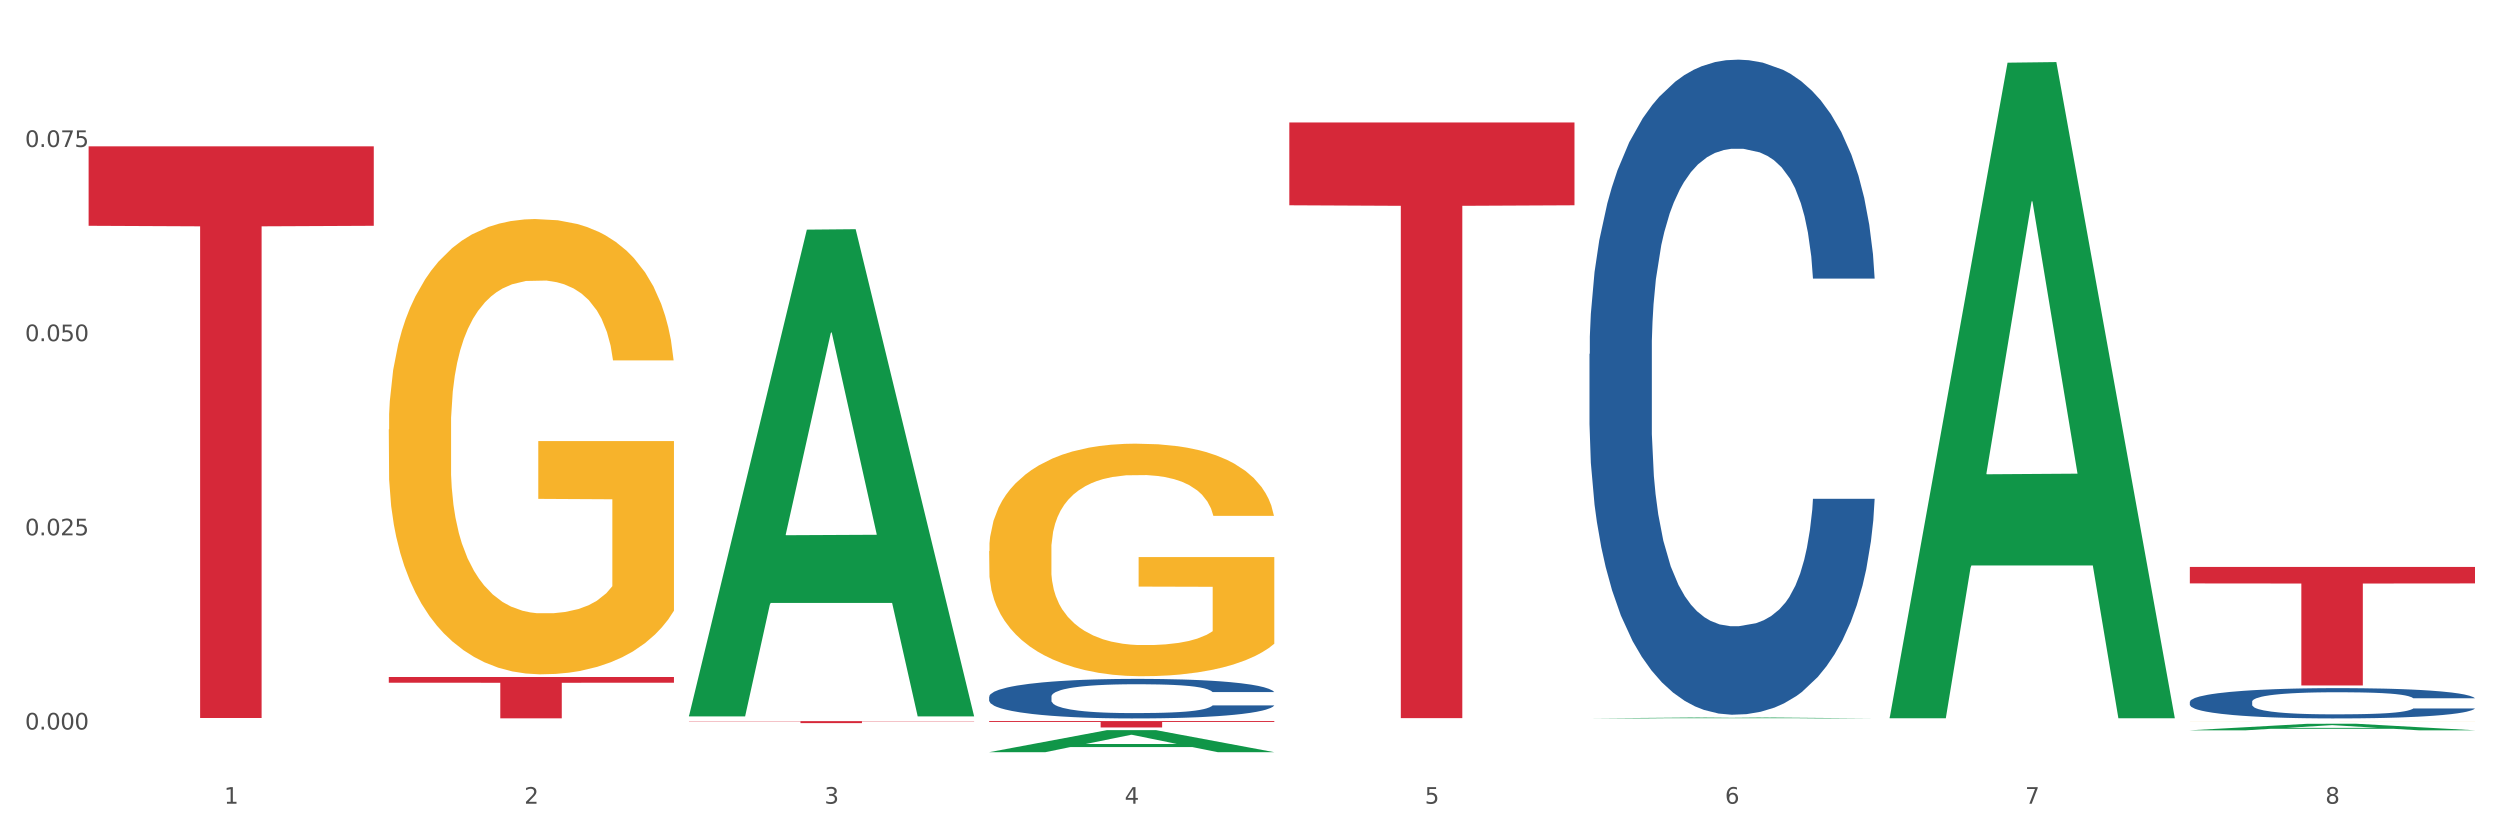 <?xml version="1.0" encoding="utf-8" standalone="no"?>
<!DOCTYPE svg PUBLIC "-//W3C//DTD SVG 1.1//EN"
  "http://www.w3.org/Graphics/SVG/1.1/DTD/svg11.dtd">
<svg xmlns:xlink="http://www.w3.org/1999/xlink" width="1080pt" height="360pt" viewBox="0 0 1080 360" xmlns="http://www.w3.org/2000/svg" version="1.1">
 <rect x="0" y="0" width="1080" height="360" fill="#333333" stroke="none"/>
 <defs>
  <style type="text/css">*{stroke-linejoin: round; stroke-linecap: butt}</style>
 </defs>
 <g id="figure_1">
  <g id="patch_1">
   <path d="M 0 360 
L 1080 360 
L 1080 0 
L 0 0 
z
" style="fill: #ffffff; stroke: #ffffff; stroke-linejoin: miter"/>
  </g>
  <g id="axes_1">
   <g id="matplotlib.axis_1">
    <g id="xtick_1">
     <g id="text_1">
      <!-- 1 -->
      <g style="fill: #4d4d4d" transform="translate(96.825 347.204) scale(0.096 -0.096)">
       <defs>
        <path id="DejaVuSans-31" d="M 794 531 
L 1825 531 
L 1825 4091 
L 703 3866 
L 703 4441 
L 1819 4666 
L 2450 4666 
L 2450 531 
L 3481 531 
L 3481 0 
L 794 0 
L 794 531 
z
" transform="scale(0.016)"/>
       </defs>
       <use xlink:href="#DejaVuSans-31"/>
      </g>
     </g>
    </g>
    <g id="xtick_2">
     <g id="text_2">
      <!-- 2 -->
      <g style="fill: #4d4d4d" transform="translate(226.5 347.204) scale(0.096 -0.096)">
       <defs>
        <path id="DejaVuSans-32" d="M 1228 531 
L 3431 531 
L 3431 0 
L 469 0 
L 469 531 
Q 828 903 1448 1529 
Q 2069 2156 2228 2338 
Q 2531 2678 2651 2914 
Q 2772 3150 2772 3378 
Q 2772 3750 2511 3984 
Q 2250 4219 1831 4219 
Q 1534 4219 1204 4116 
Q 875 4013 500 3803 
L 500 4441 
Q 881 4594 1212 4672 
Q 1544 4750 1819 4750 
Q 2544 4750 2975 4387 
Q 3406 4025 3406 3419 
Q 3406 3131 3298 2873 
Q 3191 2616 2906 2266 
Q 2828 2175 2409 1742 
Q 1991 1309 1228 531 
z
" transform="scale(0.016)"/>
       </defs>
       <use xlink:href="#DejaVuSans-32"/>
      </g>
     </g>
    </g>
    <g id="xtick_3">
     <g id="text_3">
      <!-- 3 -->
      <g style="fill: #4d4d4d" transform="translate(356.175 347.204) scale(0.096 -0.096)">
       <defs>
        <path id="DejaVuSans-33" d="M 2597 2516 
Q 3050 2419 3304 2112 
Q 3559 1806 3559 1356 
Q 3559 666 3084 287 
Q 2609 -91 1734 -91 
Q 1441 -91 1130 -33 
Q 819 25 488 141 
L 488 750 
Q 750 597 1062 519 
Q 1375 441 1716 441 
Q 2309 441 2620 675 
Q 2931 909 2931 1356 
Q 2931 1769 2642 2001 
Q 2353 2234 1838 2234 
L 1294 2234 
L 1294 2753 
L 1863 2753 
Q 2328 2753 2575 2939 
Q 2822 3125 2822 3475 
Q 2822 3834 2567 4026 
Q 2313 4219 1838 4219 
Q 1578 4219 1281 4162 
Q 984 4106 628 3988 
L 628 4550 
Q 988 4650 1302 4700 
Q 1616 4750 1894 4750 
Q 2613 4750 3031 4423 
Q 3450 4097 3450 3541 
Q 3450 3153 3228 2886 
Q 3006 2619 2597 2516 
z
" transform="scale(0.016)"/>
       </defs>
       <use xlink:href="#DejaVuSans-33"/>
      </g>
     </g>
    </g>
    <g id="xtick_4">
     <g id="text_4">
      <!-- 4 -->
      <g style="fill: #4d4d4d" transform="translate(485.85 347.204) scale(0.096 -0.096)">
       <defs>
        <path id="DejaVuSans-34" d="M 2419 4116 
L 825 1625 
L 2419 1625 
L 2419 4116 
z
M 2253 4666 
L 3047 4666 
L 3047 1625 
L 3713 1625 
L 3713 1100 
L 3047 1100 
L 3047 0 
L 2419 0 
L 2419 1100 
L 313 1100 
L 313 1709 
L 2253 4666 
z
" transform="scale(0.016)"/>
       </defs>
       <use xlink:href="#DejaVuSans-34"/>
      </g>
     </g>
    </g>
    <g id="xtick_5">
     <g id="text_5">
      <!-- 5 -->
      <g style="fill: #4d4d4d" transform="translate(615.525 347.204) scale(0.096 -0.096)">
       <defs>
        <path id="DejaVuSans-35" d="M 691 4666 
L 3169 4666 
L 3169 4134 
L 1269 4134 
L 1269 2991 
Q 1406 3038 1543 3061 
Q 1681 3084 1819 3084 
Q 2600 3084 3056 2656 
Q 3513 2228 3513 1497 
Q 3513 744 3044 326 
Q 2575 -91 1722 -91 
Q 1428 -91 1123 -41 
Q 819 9 494 109 
L 494 744 
Q 775 591 1075 516 
Q 1375 441 1709 441 
Q 2250 441 2565 725 
Q 2881 1009 2881 1497 
Q 2881 1984 2565 2268 
Q 2250 2553 1709 2553 
Q 1456 2553 1204 2497 
Q 953 2441 691 2322 
L 691 4666 
z
" transform="scale(0.016)"/>
       </defs>
       <use xlink:href="#DejaVuSans-35"/>
      </g>
     </g>
    </g>
    <g id="xtick_6">
     <g id="text_6">
      <!-- 6 -->
      <g style="fill: #4d4d4d" transform="translate(745.2 347.204) scale(0.096 -0.096)">
       <defs>
        <path id="DejaVuSans-36" d="M 2113 2584 
Q 1688 2584 1439 2293 
Q 1191 2003 1191 1497 
Q 1191 994 1439 701 
Q 1688 409 2113 409 
Q 2538 409 2786 701 
Q 3034 994 3034 1497 
Q 3034 2003 2786 2293 
Q 2538 2584 2113 2584 
z
M 3366 4563 
L 3366 3988 
Q 3128 4100 2886 4159 
Q 2644 4219 2406 4219 
Q 1781 4219 1451 3797 
Q 1122 3375 1075 2522 
Q 1259 2794 1537 2939 
Q 1816 3084 2150 3084 
Q 2853 3084 3261 2657 
Q 3669 2231 3669 1497 
Q 3669 778 3244 343 
Q 2819 -91 2113 -91 
Q 1303 -91 875 529 
Q 447 1150 447 2328 
Q 447 3434 972 4092 
Q 1497 4750 2381 4750 
Q 2619 4750 2861 4703 
Q 3103 4656 3366 4563 
z
" transform="scale(0.016)"/>
       </defs>
       <use xlink:href="#DejaVuSans-36"/>
      </g>
     </g>
    </g>
    <g id="xtick_7">
     <g id="text_7">
      <!-- 7 -->
      <g style="fill: #4d4d4d" transform="translate(874.875 347.204) scale(0.096 -0.096)">
       <defs>
        <path id="DejaVuSans-37" d="M 525 4666 
L 3525 4666 
L 3525 4397 
L 1831 0 
L 1172 0 
L 2766 4134 
L 525 4134 
L 525 4666 
z
" transform="scale(0.016)"/>
       </defs>
       <use xlink:href="#DejaVuSans-37"/>
      </g>
     </g>
    </g>
    <g id="xtick_8">
     <g id="text_8">
      <!-- 8 -->
      <g style="fill: #4d4d4d" transform="translate(1004.55 347.204) scale(0.096 -0.096)">
       <defs>
        <path id="DejaVuSans-38" d="M 2034 2216 
Q 1584 2216 1326 1975 
Q 1069 1734 1069 1313 
Q 1069 891 1326 650 
Q 1584 409 2034 409 
Q 2484 409 2743 651 
Q 3003 894 3003 1313 
Q 3003 1734 2745 1975 
Q 2488 2216 2034 2216 
z
M 1403 2484 
Q 997 2584 770 2862 
Q 544 3141 544 3541 
Q 544 4100 942 4425 
Q 1341 4750 2034 4750 
Q 2731 4750 3128 4425 
Q 3525 4100 3525 3541 
Q 3525 3141 3298 2862 
Q 3072 2584 2669 2484 
Q 3125 2378 3379 2068 
Q 3634 1759 3634 1313 
Q 3634 634 3220 271 
Q 2806 -91 2034 -91 
Q 1263 -91 848 271 
Q 434 634 434 1313 
Q 434 1759 690 2068 
Q 947 2378 1403 2484 
z
M 1172 3481 
Q 1172 3119 1398 2916 
Q 1625 2713 2034 2713 
Q 2441 2713 2670 2916 
Q 2900 3119 2900 3481 
Q 2900 3844 2670 4047 
Q 2441 4250 2034 4250 
Q 1625 4250 1398 4047 
Q 1172 3844 1172 3481 
z
" transform="scale(0.016)"/>
       </defs>
       <use xlink:href="#DejaVuSans-38"/>
      </g>
     </g>
    </g>
    <g id="xtick_9"/>
    <g id="xtick_10"/>
    <g id="xtick_11"/>
    <g id="xtick_12"/>
    <g id="xtick_13"/>
    <g id="xtick_14"/>
    <g id="xtick_15"/>
   </g>
   <g id="matplotlib.axis_2">
    <g id="ytick_1">
     <g id="text_9">
      <!-- 0.000 -->
      <g style="fill: #4d4d4d" transform="translate(10.8 315.155) scale(0.096 -0.096)">
       <defs>
        <path id="DejaVuSans-30" d="M 2034 4250 
Q 1547 4250 1301 3770 
Q 1056 3291 1056 2328 
Q 1056 1369 1301 889 
Q 1547 409 2034 409 
Q 2525 409 2770 889 
Q 3016 1369 3016 2328 
Q 3016 3291 2770 3770 
Q 2525 4250 2034 4250 
z
M 2034 4750 
Q 2819 4750 3233 4129 
Q 3647 3509 3647 2328 
Q 3647 1150 3233 529 
Q 2819 -91 2034 -91 
Q 1250 -91 836 529 
Q 422 1150 422 2328 
Q 422 3509 836 4129 
Q 1250 4750 2034 4750 
z
" transform="scale(0.016)"/>
        <path id="DejaVuSans-2e" d="M 684 794 
L 1344 794 
L 1344 0 
L 684 0 
L 684 794 
z
" transform="scale(0.016)"/>
       </defs>
       <use xlink:href="#DejaVuSans-30"/>
       <use xlink:href="#DejaVuSans-2e" transform="translate(63.623 0)"/>
       <use xlink:href="#DejaVuSans-30" transform="translate(95.41 0)"/>
       <use xlink:href="#DejaVuSans-30" transform="translate(159.033 0)"/>
       <use xlink:href="#DejaVuSans-30" transform="translate(222.656 0)"/>
      </g>
     </g>
    </g>
    <g id="ytick_2">
     <g id="text_10">
      <!-- 0.025 -->
      <g style="fill: #4d4d4d" transform="translate(10.8 231.269) scale(0.096 -0.096)">
       <use xlink:href="#DejaVuSans-30"/>
       <use xlink:href="#DejaVuSans-2e" transform="translate(63.623 0)"/>
       <use xlink:href="#DejaVuSans-30" transform="translate(95.41 0)"/>
       <use xlink:href="#DejaVuSans-32" transform="translate(159.033 0)"/>
       <use xlink:href="#DejaVuSans-35" transform="translate(222.656 0)"/>
      </g>
     </g>
    </g>
    <g id="ytick_3">
     <g id="text_11">
      <!-- 0.050 -->
      <g style="fill: #4d4d4d" transform="translate(10.8 147.383) scale(0.096 -0.096)">
       <use xlink:href="#DejaVuSans-30"/>
       <use xlink:href="#DejaVuSans-2e" transform="translate(63.623 0)"/>
       <use xlink:href="#DejaVuSans-30" transform="translate(95.41 0)"/>
       <use xlink:href="#DejaVuSans-35" transform="translate(159.033 0)"/>
       <use xlink:href="#DejaVuSans-30" transform="translate(222.656 0)"/>
      </g>
     </g>
    </g>
    <g id="ytick_4">
     <g id="text_12">
      <!-- 0.075 -->
      <g style="fill: #4d4d4d" transform="translate(10.8 63.496) scale(0.096 -0.096)">
       <use xlink:href="#DejaVuSans-30"/>
       <use xlink:href="#DejaVuSans-2e" transform="translate(63.623 0)"/>
       <use xlink:href="#DejaVuSans-30" transform="translate(95.41 0)"/>
       <use xlink:href="#DejaVuSans-37" transform="translate(159.033 0)"/>
       <use xlink:href="#DejaVuSans-35" transform="translate(222.656 0)"/>
      </g>
     </g>
    </g>
    <g id="ytick_5"/>
    <g id="ytick_6"/>
    <g id="ytick_7"/>
    <g id="ytick_8"/>
   </g>
   <g id="PolyCollection_1">
    <path d="M 297.633 309.077 
L 297.76 308.879 
L 348.561 99.205 
L 369.643 99.007 
L 420.825 309.472 
L 396.44 309.472 
L 385.391 260.462 
L 332.94 260.462 
L 332.559 261.253 
L 321.89 309.472 
L 297.633 309.472 
L 297.633 309.077 
L 339.544 231.215 
L 378.787 231.017 
L 359.356 143.867 
L 359.102 143.472 
L 358.848 144.064 
L 339.417 231.017 
L 339.544 231.215 
L 297.633 309.077 
z
" clip-path="url(#p361a9a7a58)" style="fill: #109648"/>
    <path d="M 946.009 244.921 
L 1069.2 244.921 
L 1069.2 252.037 
L 1020.741 252.085 
L 1020.741 296.132 
L 994.176 296.132 
L 994.176 252.085 
L 946.009 252.037 
L 946.009 244.969 
L 946.009 244.921 
z
" clip-path="url(#p361a9a7a58)" style="fill: #d62839"/>
    <path d="M 556.983 52.919 
L 680.175 52.919 
L 680.175 88.679 
L 631.716 88.92 
L 631.716 310.245 
L 605.151 310.245 
L 605.151 88.92 
L 556.983 88.679 
L 556.983 53.161 
L 556.983 52.919 
z
" clip-path="url(#p361a9a7a58)" style="fill: #d62839"/>
    <path d="M 427.308 311.508 
L 550.5 311.508 
L 550.5 311.891 
L 502.04 311.894 
L 502.04 314.262 
L 475.476 314.262 
L 475.476 311.894 
L 427.308 311.891 
L 427.308 311.511 
L 427.308 311.508 
z
" clip-path="url(#p361a9a7a58)" style="fill: #d62839"/>
    <path d="M 427.308 300.954 
L 427.454 300.938 
L 427.454 300.501 
L 427.891 299.908 
L 429.493 298.816 
L 431.531 297.989 
L 435.026 297.021 
L 436.919 296.615 
L 439.394 296.162 
L 444.491 295.429 
L 450.316 294.805 
L 454.393 294.461 
L 457.451 294.243 
L 464.295 293.853 
L 468.226 293.681 
L 472.304 293.54 
L 475.798 293.447 
L 481.623 293.338 
L 486.283 293.291 
L 491.671 293.275 
L 496.185 293.291 
L 502.155 293.353 
L 510.892 293.54 
L 514.241 293.65 
L 518.755 293.837 
L 523.415 294.087 
L 527.201 294.336 
L 531.57 294.695 
L 536.084 295.164 
L 540.452 295.757 
L 543.51 296.303 
L 545.986 296.88 
L 548.17 297.583 
L 549.772 298.348 
L 550.5 298.987 
L 523.852 298.987 
L 523.124 298.41 
L 521.668 297.786 
L 520.211 297.364 
L 518.61 297.021 
L 516.134 296.631 
L 513.95 296.381 
L 510.31 296.084 
L 506.96 295.897 
L 504.194 295.788 
L 500.844 295.694 
L 493.709 295.601 
L 488.613 295.601 
L 485.409 295.632 
L 481.478 295.71 
L 478.128 295.819 
L 474.197 296.006 
L 471.139 296.209 
L 468.081 296.475 
L 466.333 296.662 
L 463.712 297.005 
L 461.965 297.286 
L 459.635 297.77 
L 458.325 298.113 
L 455.995 299.003 
L 454.975 299.659 
L 454.539 300.111 
L 454.247 300.611 
L 454.247 303.045 
L 455.121 304.138 
L 455.849 304.606 
L 457.014 305.137 
L 459.198 305.823 
L 462.402 306.495 
L 465.751 306.978 
L 468.518 307.275 
L 471.139 307.493 
L 473.76 307.665 
L 476.963 307.821 
L 479.585 307.915 
L 483.516 308.009 
L 488.176 308.055 
L 491.816 308.055 
L 499.243 307.977 
L 502.592 307.899 
L 505.795 307.79 
L 509.29 307.618 
L 512.057 307.431 
L 513.659 307.291 
L 516.28 306.994 
L 518.318 306.682 
L 520.066 306.323 
L 521.231 306.011 
L 522.541 305.543 
L 523.561 305.012 
L 523.852 304.731 
L 550.5 304.731 
L 549.917 305.293 
L 548.898 305.839 
L 546.859 306.573 
L 545.257 306.994 
L 542.782 307.509 
L 540.161 307.946 
L 536.52 308.43 
L 533.171 308.789 
L 529.677 309.101 
L 525.89 309.382 
L 519.047 309.772 
L 516.571 309.881 
L 511.329 310.069 
L 507.252 310.178 
L 501.281 310.287 
L 495.165 310.35 
L 488.758 310.365 
L 483.079 310.334 
L 476.818 310.24 
L 472.886 310.147 
L 468.518 310.006 
L 463.421 309.788 
L 458.616 309.522 
L 454.102 309.21 
L 449.879 308.851 
L 445.947 308.446 
L 440.851 307.774 
L 437.065 307.119 
L 434.298 306.51 
L 432.405 305.995 
L 430.512 305.34 
L 429.493 304.887 
L 427.891 303.794 
L 427.308 302.78 
L 427.308 300.954 
z
" clip-path="url(#p361a9a7a58)" style="fill: #255c99"/>
    <path d="M 686.658 152.921 
L 686.804 152.663 
L 686.804 145.426 
L 687.241 135.605 
L 688.843 117.512 
L 690.881 103.814 
L 694.376 87.79 
L 696.269 81.07 
L 698.745 73.574 
L 703.841 61.427 
L 709.666 51.088 
L 713.743 45.402 
L 716.801 41.784 
L 723.645 35.322 
L 727.577 32.479 
L 731.654 30.153 
L 735.149 28.603 
L 740.973 26.793 
L 745.633 26.018 
L 751.021 25.759 
L 755.535 26.018 
L 761.505 27.052 
L 770.242 30.153 
L 773.591 31.963 
L 778.105 35.064 
L 782.765 39.199 
L 786.551 43.335 
L 790.92 49.279 
L 795.434 57.033 
L 799.802 66.855 
L 802.86 75.901 
L 805.336 85.464 
L 807.52 97.094 
L 809.122 109.759 
L 809.85 120.356 
L 783.202 120.356 
L 782.474 110.793 
L 781.018 100.454 
L 779.562 93.476 
L 777.96 87.79 
L 775.484 81.328 
L 773.3 77.193 
L 769.66 72.282 
L 766.311 69.181 
L 763.544 67.371 
L 760.195 65.821 
L 753.059 64.27 
L 747.963 64.27 
L 744.759 64.787 
L 740.828 66.079 
L 737.479 67.888 
L 733.547 70.99 
L 730.489 74.35 
L 727.431 78.744 
L 725.684 81.845 
L 723.063 87.531 
L 721.315 92.183 
L 718.985 100.196 
L 717.675 105.882 
L 715.345 120.614 
L 714.326 131.469 
L 713.889 138.965 
L 713.597 147.235 
L 713.597 187.555 
L 714.471 205.647 
L 715.199 213.401 
L 716.364 222.188 
L 718.548 233.561 
L 721.752 244.674 
L 725.101 252.687 
L 727.868 257.597 
L 730.489 261.216 
L 733.11 264.059 
L 736.314 266.643 
L 738.935 268.194 
L 742.866 269.745 
L 747.526 270.52 
L 751.166 270.52 
L 758.593 269.228 
L 761.942 267.936 
L 765.146 266.126 
L 768.64 263.283 
L 771.407 260.182 
L 773.009 257.856 
L 775.63 252.945 
L 777.669 247.776 
L 779.416 241.831 
L 780.581 236.662 
L 781.891 228.908 
L 782.911 220.121 
L 783.202 215.468 
L 809.85 215.468 
L 809.267 224.773 
L 808.248 233.819 
L 806.209 245.967 
L 804.608 252.945 
L 802.132 261.474 
L 799.511 268.711 
L 795.871 276.723 
L 792.521 282.668 
L 789.027 287.837 
L 785.241 292.489 
L 778.397 298.951 
L 775.921 300.76 
L 770.679 303.862 
L 766.602 305.671 
L 760.632 307.48 
L 754.516 308.514 
L 748.109 308.772 
L 742.429 308.255 
L 736.168 306.705 
L 732.236 305.154 
L 727.868 302.828 
L 722.771 299.209 
L 717.966 294.815 
L 713.452 289.646 
L 709.229 283.702 
L 705.297 276.982 
L 700.201 265.868 
L 696.415 255.013 
L 693.648 244.933 
L 691.755 236.404 
L 689.862 225.548 
L 688.843 218.053 
L 687.241 199.961 
L 686.658 183.161 
L 686.658 152.921 
z
" clip-path="url(#p361a9a7a58)" style="fill: #255c99"/>
    <path d="M 946.009 303.157 
L 946.154 303.145 
L 946.154 302.81 
L 946.591 302.356 
L 948.193 301.519 
L 950.232 300.885 
L 953.726 300.144 
L 955.619 299.833 
L 958.095 299.486 
L 963.191 298.925 
L 969.016 298.446 
L 973.093 298.183 
L 976.151 298.016 
L 982.995 297.717 
L 986.927 297.586 
L 991.004 297.478 
L 994.499 297.406 
L 1000.324 297.323 
L 1004.983 297.287 
L 1010.371 297.275 
L 1014.885 297.287 
L 1020.855 297.335 
L 1029.592 297.478 
L 1032.942 297.562 
L 1037.456 297.705 
L 1042.115 297.897 
L 1045.901 298.088 
L 1050.27 298.363 
L 1054.784 298.721 
L 1059.152 299.176 
L 1062.21 299.594 
L 1064.686 300.036 
L 1066.87 300.574 
L 1068.472 301.16 
L 1069.2 301.65 
L 1042.552 301.65 
L 1041.824 301.208 
L 1040.368 300.73 
L 1038.912 300.407 
L 1037.31 300.144 
L 1034.835 299.845 
L 1032.65 299.654 
L 1029.01 299.427 
L 1025.661 299.283 
L 1022.894 299.2 
L 1019.545 299.128 
L 1012.41 299.056 
L 1007.313 299.056 
L 1004.11 299.08 
L 1000.178 299.14 
L 996.829 299.223 
L 992.897 299.367 
L 989.839 299.522 
L 986.781 299.726 
L 985.034 299.869 
L 982.413 300.132 
L 980.665 300.347 
L 978.335 300.718 
L 977.025 300.981 
L 974.695 301.662 
L 973.676 302.164 
L 973.239 302.511 
L 972.948 302.894 
L 972.948 304.758 
L 973.821 305.595 
L 974.549 305.954 
L 975.714 306.36 
L 977.899 306.886 
L 981.102 307.4 
L 984.451 307.771 
L 987.218 307.998 
L 989.839 308.166 
L 992.46 308.297 
L 995.664 308.417 
L 998.285 308.488 
L 1002.217 308.56 
L 1006.876 308.596 
L 1010.517 308.596 
L 1017.943 308.536 
L 1021.292 308.476 
L 1024.496 308.393 
L 1027.991 308.261 
L 1030.757 308.118 
L 1032.359 308.01 
L 1034.98 307.783 
L 1037.019 307.544 
L 1038.766 307.269 
L 1039.931 307.03 
L 1041.242 306.671 
L 1042.261 306.265 
L 1042.552 306.05 
L 1069.2 306.05 
L 1068.618 306.48 
L 1067.598 306.898 
L 1065.56 307.46 
L 1063.958 307.783 
L 1061.482 308.178 
L 1058.861 308.512 
L 1055.221 308.883 
L 1051.872 309.158 
L 1048.377 309.397 
L 1044.591 309.612 
L 1037.747 309.911 
L 1035.271 309.995 
L 1030.029 310.138 
L 1025.952 310.222 
L 1019.982 310.305 
L 1013.866 310.353 
L 1007.459 310.365 
L 1001.78 310.341 
L 995.518 310.27 
L 991.587 310.198 
L 987.218 310.09 
L 982.121 309.923 
L 977.316 309.72 
L 972.802 309.481 
L 968.579 309.206 
L 964.648 308.895 
L 959.551 308.381 
L 955.765 307.879 
L 952.998 307.412 
L 951.105 307.018 
L 949.212 306.516 
L 948.193 306.169 
L 946.591 305.332 
L 946.009 304.555 
L 946.009 303.157 
z
" clip-path="url(#p361a9a7a58)" style="fill: #255c99"/>
    <path d="M 167.958 185.511 
L 168.104 185.332 
L 168.104 178.865 
L 168.394 173.296 
L 169.849 159.824 
L 172.031 148.686 
L 173.63 142.759 
L 175.23 137.908 
L 177.121 133.058 
L 179.448 128.029 
L 183.666 120.664 
L 186.284 116.891 
L 189.484 112.939 
L 195.302 107.191 
L 199.52 103.958 
L 203.883 101.263 
L 211.01 98.03 
L 215.664 96.593 
L 220.609 95.515 
L 226.572 94.796 
L 231.081 94.617 
L 240.971 95.155 
L 249.407 96.772 
L 253.479 98.03 
L 258.715 100.185 
L 261.479 101.622 
L 265.988 104.496 
L 270.642 108.269 
L 273.842 111.502 
L 278.641 117.61 
L 282.277 123.717 
L 285.623 131.262 
L 287.368 136.471 
L 288.677 141.321 
L 289.84 146.89 
L 291.004 155.692 
L 264.824 155.692 
L 263.806 149.405 
L 262.206 143.477 
L 259.879 137.729 
L 257.843 134.136 
L 254.352 129.645 
L 251.152 126.771 
L 247.807 124.615 
L 243.735 122.819 
L 240.535 121.921 
L 236.026 121.202 
L 227.154 121.382 
L 221.191 122.819 
L 217.118 124.615 
L 214.5 126.232 
L 212.173 128.029 
L 209.555 130.543 
L 206.501 134.316 
L 204.319 137.729 
L 202.138 142.04 
L 200.392 146.351 
L 198.792 151.381 
L 197.483 156.77 
L 196.465 162.339 
L 195.593 169.165 
L 194.865 180.482 
L 194.865 205.092 
L 195.156 210.66 
L 195.883 218.025 
L 196.756 223.594 
L 198.211 230.24 
L 199.52 234.731 
L 201.992 241.198 
L 204.756 246.587 
L 206.937 250 
L 209.119 252.874 
L 212.9 256.826 
L 217.118 260.06 
L 220.754 262.036 
L 225.699 263.832 
L 229.045 264.55 
L 231.954 264.91 
L 239.08 264.91 
L 244.171 264.371 
L 249.843 263.113 
L 254.207 261.497 
L 257.843 259.521 
L 261.915 256.287 
L 264.533 253.233 
L 264.533 215.69 
L 232.535 215.51 
L 232.535 190.541 
L 291.149 190.541 
L 291.149 263.832 
L 288.677 267.604 
L 285.913 271.017 
L 283.005 274.071 
L 278.641 277.843 
L 273.405 281.436 
L 268.751 283.951 
L 263.806 286.106 
L 257.988 288.082 
L 250.425 289.879 
L 245.771 290.597 
L 239.953 291.136 
L 233.117 291.316 
L 227.154 290.957 
L 221.336 290.058 
L 215.227 288.442 
L 209.264 286.106 
L 204.756 283.771 
L 200.247 280.897 
L 195.447 277.125 
L 191.666 273.532 
L 188.757 270.299 
L 185.557 266.167 
L 182.066 260.778 
L 179.448 255.928 
L 177.121 250.898 
L 174.649 244.431 
L 172.903 238.863 
L 171.158 231.857 
L 170.14 226.648 
L 168.976 218.564 
L 168.104 207.247 
L 167.958 185.511 
z
" clip-path="url(#p361a9a7a58)" style="fill: #f7b32b"/>
    <path d="M 297.633 311.528 
L 420.825 311.528 
L 420.825 311.647 
L 372.365 311.648 
L 372.365 312.387 
L 345.8 312.387 
L 345.8 311.648 
L 297.633 311.647 
L 297.633 311.528 
L 297.633 311.528 
z
" clip-path="url(#p361a9a7a58)" style="fill: #d62839"/>
    <path d="M 38.283 63.223 
L 161.474 63.223 
L 161.474 97.543 
L 113.015 97.774 
L 113.015 310.185 
L 86.45 310.185 
L 86.45 97.774 
L 38.283 97.543 
L 38.283 63.455 
L 38.283 63.223 
z
" clip-path="url(#p361a9a7a58)" style="fill: #d62839"/>
    <path d="M 946.009 311.515 
L 946.154 311.515 
L 946.154 311.514 
L 946.445 311.514 
L 947.899 311.513 
L 950.081 311.512 
L 951.681 311.512 
L 953.281 311.511 
L 955.172 311.511 
L 957.499 311.511 
L 961.717 311.51 
L 964.335 311.51 
L 967.534 311.51 
L 973.352 311.509 
L 977.57 311.509 
L 981.933 311.509 
L 989.06 311.508 
L 993.714 311.508 
L 998.66 311.508 
L 1004.623 311.508 
L 1009.131 311.508 
L 1019.022 311.508 
L 1027.457 311.508 
L 1031.53 311.508 
L 1036.766 311.509 
L 1039.529 311.509 
L 1044.038 311.509 
L 1048.692 311.509 
L 1051.892 311.509 
L 1056.692 311.51 
L 1060.328 311.51 
L 1063.673 311.511 
L 1065.418 311.511 
L 1066.727 311.511 
L 1067.891 311.512 
L 1069.055 311.512 
L 1042.875 311.512 
L 1041.856 311.512 
L 1040.257 311.512 
L 1037.929 311.511 
L 1035.893 311.511 
L 1032.403 311.511 
L 1029.203 311.51 
L 1025.858 311.51 
L 1021.785 311.51 
L 1018.585 311.51 
L 1014.077 311.51 
L 1005.204 311.51 
L 999.241 311.51 
L 995.169 311.51 
L 992.551 311.51 
L 990.224 311.511 
L 987.606 311.511 
L 984.551 311.511 
L 982.37 311.511 
L 980.188 311.512 
L 978.443 311.512 
L 976.843 311.512 
L 975.534 311.513 
L 974.516 311.513 
L 973.643 311.513 
L 972.916 311.514 
L 972.916 311.516 
L 973.207 311.516 
L 973.934 311.517 
L 974.807 311.517 
L 976.261 311.518 
L 977.57 311.518 
L 980.043 311.518 
L 982.806 311.519 
L 984.988 311.519 
L 987.169 311.519 
L 990.951 311.52 
L 995.169 311.52 
L 998.805 311.52 
L 1003.75 311.52 
L 1007.095 311.52 
L 1010.004 311.52 
L 1017.131 311.52 
L 1022.221 311.52 
L 1027.894 311.52 
L 1032.257 311.52 
L 1035.893 311.52 
L 1039.966 311.52 
L 1042.584 311.519 
L 1042.584 311.517 
L 1010.586 311.517 
L 1010.586 311.515 
L 1069.2 311.515 
L 1069.2 311.52 
L 1066.727 311.52 
L 1063.964 311.521 
L 1061.055 311.521 
L 1056.692 311.521 
L 1051.456 311.521 
L 1046.802 311.521 
L 1041.856 311.522 
L 1036.039 311.522 
L 1028.476 311.522 
L 1023.821 311.522 
L 1018.004 311.522 
L 1011.168 311.522 
L 1005.204 311.522 
L 999.387 311.522 
L 993.278 311.522 
L 987.315 311.522 
L 982.806 311.521 
L 978.297 311.521 
L 973.498 311.521 
L 969.716 311.521 
L 966.807 311.521 
L 963.607 311.52 
L 960.117 311.52 
L 957.499 311.519 
L 955.172 311.519 
L 952.699 311.519 
L 950.954 311.518 
L 949.208 311.518 
L 948.19 311.517 
L 947.027 311.517 
L 946.154 311.516 
L 946.009 311.515 
z
" clip-path="url(#p361a9a7a58)" style="fill: #f7b32b"/>
    <path d="M 427.308 238.085 
L 427.454 237.993 
L 427.454 234.69 
L 427.745 231.845 
L 429.199 224.963 
L 431.381 219.274 
L 432.981 216.246 
L 434.58 213.769 
L 436.471 211.291 
L 438.798 208.722 
L 443.016 204.96 
L 445.634 203.033 
L 448.834 201.014 
L 454.652 198.078 
L 458.87 196.426 
L 463.233 195.05 
L 470.36 193.398 
L 475.014 192.664 
L 479.959 192.113 
L 485.922 191.746 
L 490.431 191.654 
L 500.321 191.93 
L 508.757 192.756 
L 512.83 193.398 
L 518.066 194.499 
L 520.829 195.233 
L 525.338 196.701 
L 529.992 198.628 
L 533.192 200.28 
L 537.991 203.4 
L 541.628 206.52 
L 544.973 210.374 
L 546.718 213.035 
L 548.027 215.512 
L 549.191 218.357 
L 550.354 222.853 
L 524.174 222.853 
L 523.156 219.641 
L 521.556 216.613 
L 519.229 213.677 
L 517.193 211.842 
L 513.702 209.548 
L 510.502 208.08 
L 507.157 206.978 
L 503.085 206.061 
L 499.885 205.602 
L 495.376 205.235 
L 486.504 205.327 
L 480.541 206.061 
L 476.468 206.978 
L 473.85 207.804 
L 471.523 208.722 
L 468.905 210.007 
L 465.851 211.933 
L 463.669 213.677 
L 461.488 215.879 
L 459.742 218.081 
L 458.142 220.651 
L 456.833 223.404 
L 455.815 226.248 
L 454.943 229.735 
L 454.215 235.516 
L 454.215 248.087 
L 454.506 250.932 
L 455.234 254.694 
L 456.106 257.538 
L 457.561 260.934 
L 458.87 263.228 
L 461.342 266.531 
L 464.106 269.284 
L 466.287 271.027 
L 468.469 272.495 
L 472.251 274.514 
L 476.468 276.166 
L 480.105 277.175 
L 485.05 278.093 
L 488.395 278.46 
L 491.304 278.643 
L 498.431 278.643 
L 503.521 278.368 
L 509.193 277.726 
L 513.557 276.9 
L 517.193 275.89 
L 521.265 274.239 
L 523.883 272.679 
L 523.883 253.501 
L 491.886 253.409 
L 491.886 240.654 
L 550.5 240.654 
L 550.5 278.093 
L 548.027 280.02 
L 545.264 281.763 
L 542.355 283.323 
L 537.991 285.25 
L 532.755 287.085 
L 528.101 288.37 
L 523.156 289.471 
L 517.338 290.48 
L 509.775 291.398 
L 505.121 291.765 
L 499.303 292.04 
L 492.467 292.132 
L 486.504 291.949 
L 480.686 291.49 
L 474.578 290.664 
L 468.614 289.471 
L 464.106 288.278 
L 459.597 286.81 
L 454.797 284.883 
L 451.016 283.048 
L 448.107 281.396 
L 444.907 279.286 
L 441.416 276.533 
L 438.798 274.055 
L 436.471 271.486 
L 433.999 268.183 
L 432.253 265.338 
L 430.508 261.759 
L 429.49 259.098 
L 428.326 254.969 
L 427.454 249.188 
L 427.308 238.085 
z
" clip-path="url(#p361a9a7a58)" style="fill: #f7b32b"/>
    <path d="M 167.958 292.459 
L 291.149 292.459 
L 291.149 294.941 
L 242.69 294.958 
L 242.69 310.322 
L 216.125 310.322 
L 216.125 294.958 
L 167.958 294.941 
L 167.958 292.476 
L 167.958 292.459 
z
" clip-path="url(#p361a9a7a58)" style="fill: #d62839"/>
    <path d="M 946.009 315.485 
L 946.136 315.482 
L 996.936 312.668 
L 1018.018 312.665 
L 1069.2 315.49 
L 1044.816 315.49 
L 1033.767 314.832 
L 981.315 314.832 
L 980.934 314.843 
L 970.266 315.49 
L 946.009 315.49 
L 946.009 315.485 
L 987.919 314.44 
L 1027.163 314.437 
L 1007.731 313.267 
L 1007.477 313.262 
L 1007.223 313.27 
L 987.792 314.437 
L 987.919 314.44 
L 946.009 315.485 
z
" clip-path="url(#p361a9a7a58)" style="fill: #109648"/>
    <path d="M 816.334 309.759 
L 816.461 309.493 
L 867.261 27.079 
L 888.343 26.813 
L 939.525 310.292 
L 915.141 310.292 
L 904.092 244.28 
L 851.64 244.28 
L 851.259 245.345 
L 840.591 310.292 
L 816.334 310.292 
L 816.334 309.759 
L 858.244 204.886 
L 897.487 204.62 
L 878.056 87.235 
L 877.802 86.703 
L 877.548 87.502 
L 858.117 204.62 
L 858.244 204.886 
L 816.334 309.759 
z
" clip-path="url(#p361a9a7a58)" style="fill: #109648"/>
    <path d="M 686.658 310.348 
L 686.785 310.348 
L 737.586 309.916 
L 758.668 309.915 
L 809.85 310.349 
L 785.466 310.349 
L 774.416 310.248 
L 721.965 310.248 
L 721.584 310.249 
L 710.916 310.349 
L 686.658 310.349 
L 686.658 310.348 
L 728.569 310.188 
L 767.812 310.187 
L 748.381 310.008 
L 748.127 310.007 
L 747.873 310.008 
L 728.442 310.187 
L 728.569 310.188 
L 686.658 310.348 
z
" clip-path="url(#p361a9a7a58)" style="fill: #109648"/>
    <path d="M 427.308 324.932 
L 427.435 324.923 
L 478.236 315.414 
L 499.318 315.405 
L 550.5 324.95 
L 526.115 324.95 
L 515.066 322.727 
L 462.615 322.727 
L 462.234 322.763 
L 451.566 324.95 
L 427.308 324.95 
L 427.308 324.932 
L 469.219 321.401 
L 508.462 321.392 
L 489.031 317.44 
L 488.777 317.422 
L 488.523 317.449 
L 469.092 321.392 
L 469.219 321.401 
L 427.308 324.932 
z
" clip-path="url(#p361a9a7a58)" style="fill: #109648"/>
   </g>
  </g>
 </g>
 <defs>
  <clipPath id="p361a9a7a58">
   <rect x="38.283" y="10.8" width="1030.917" height="329.109"/>
  </clipPath>
 </defs>
</svg>
